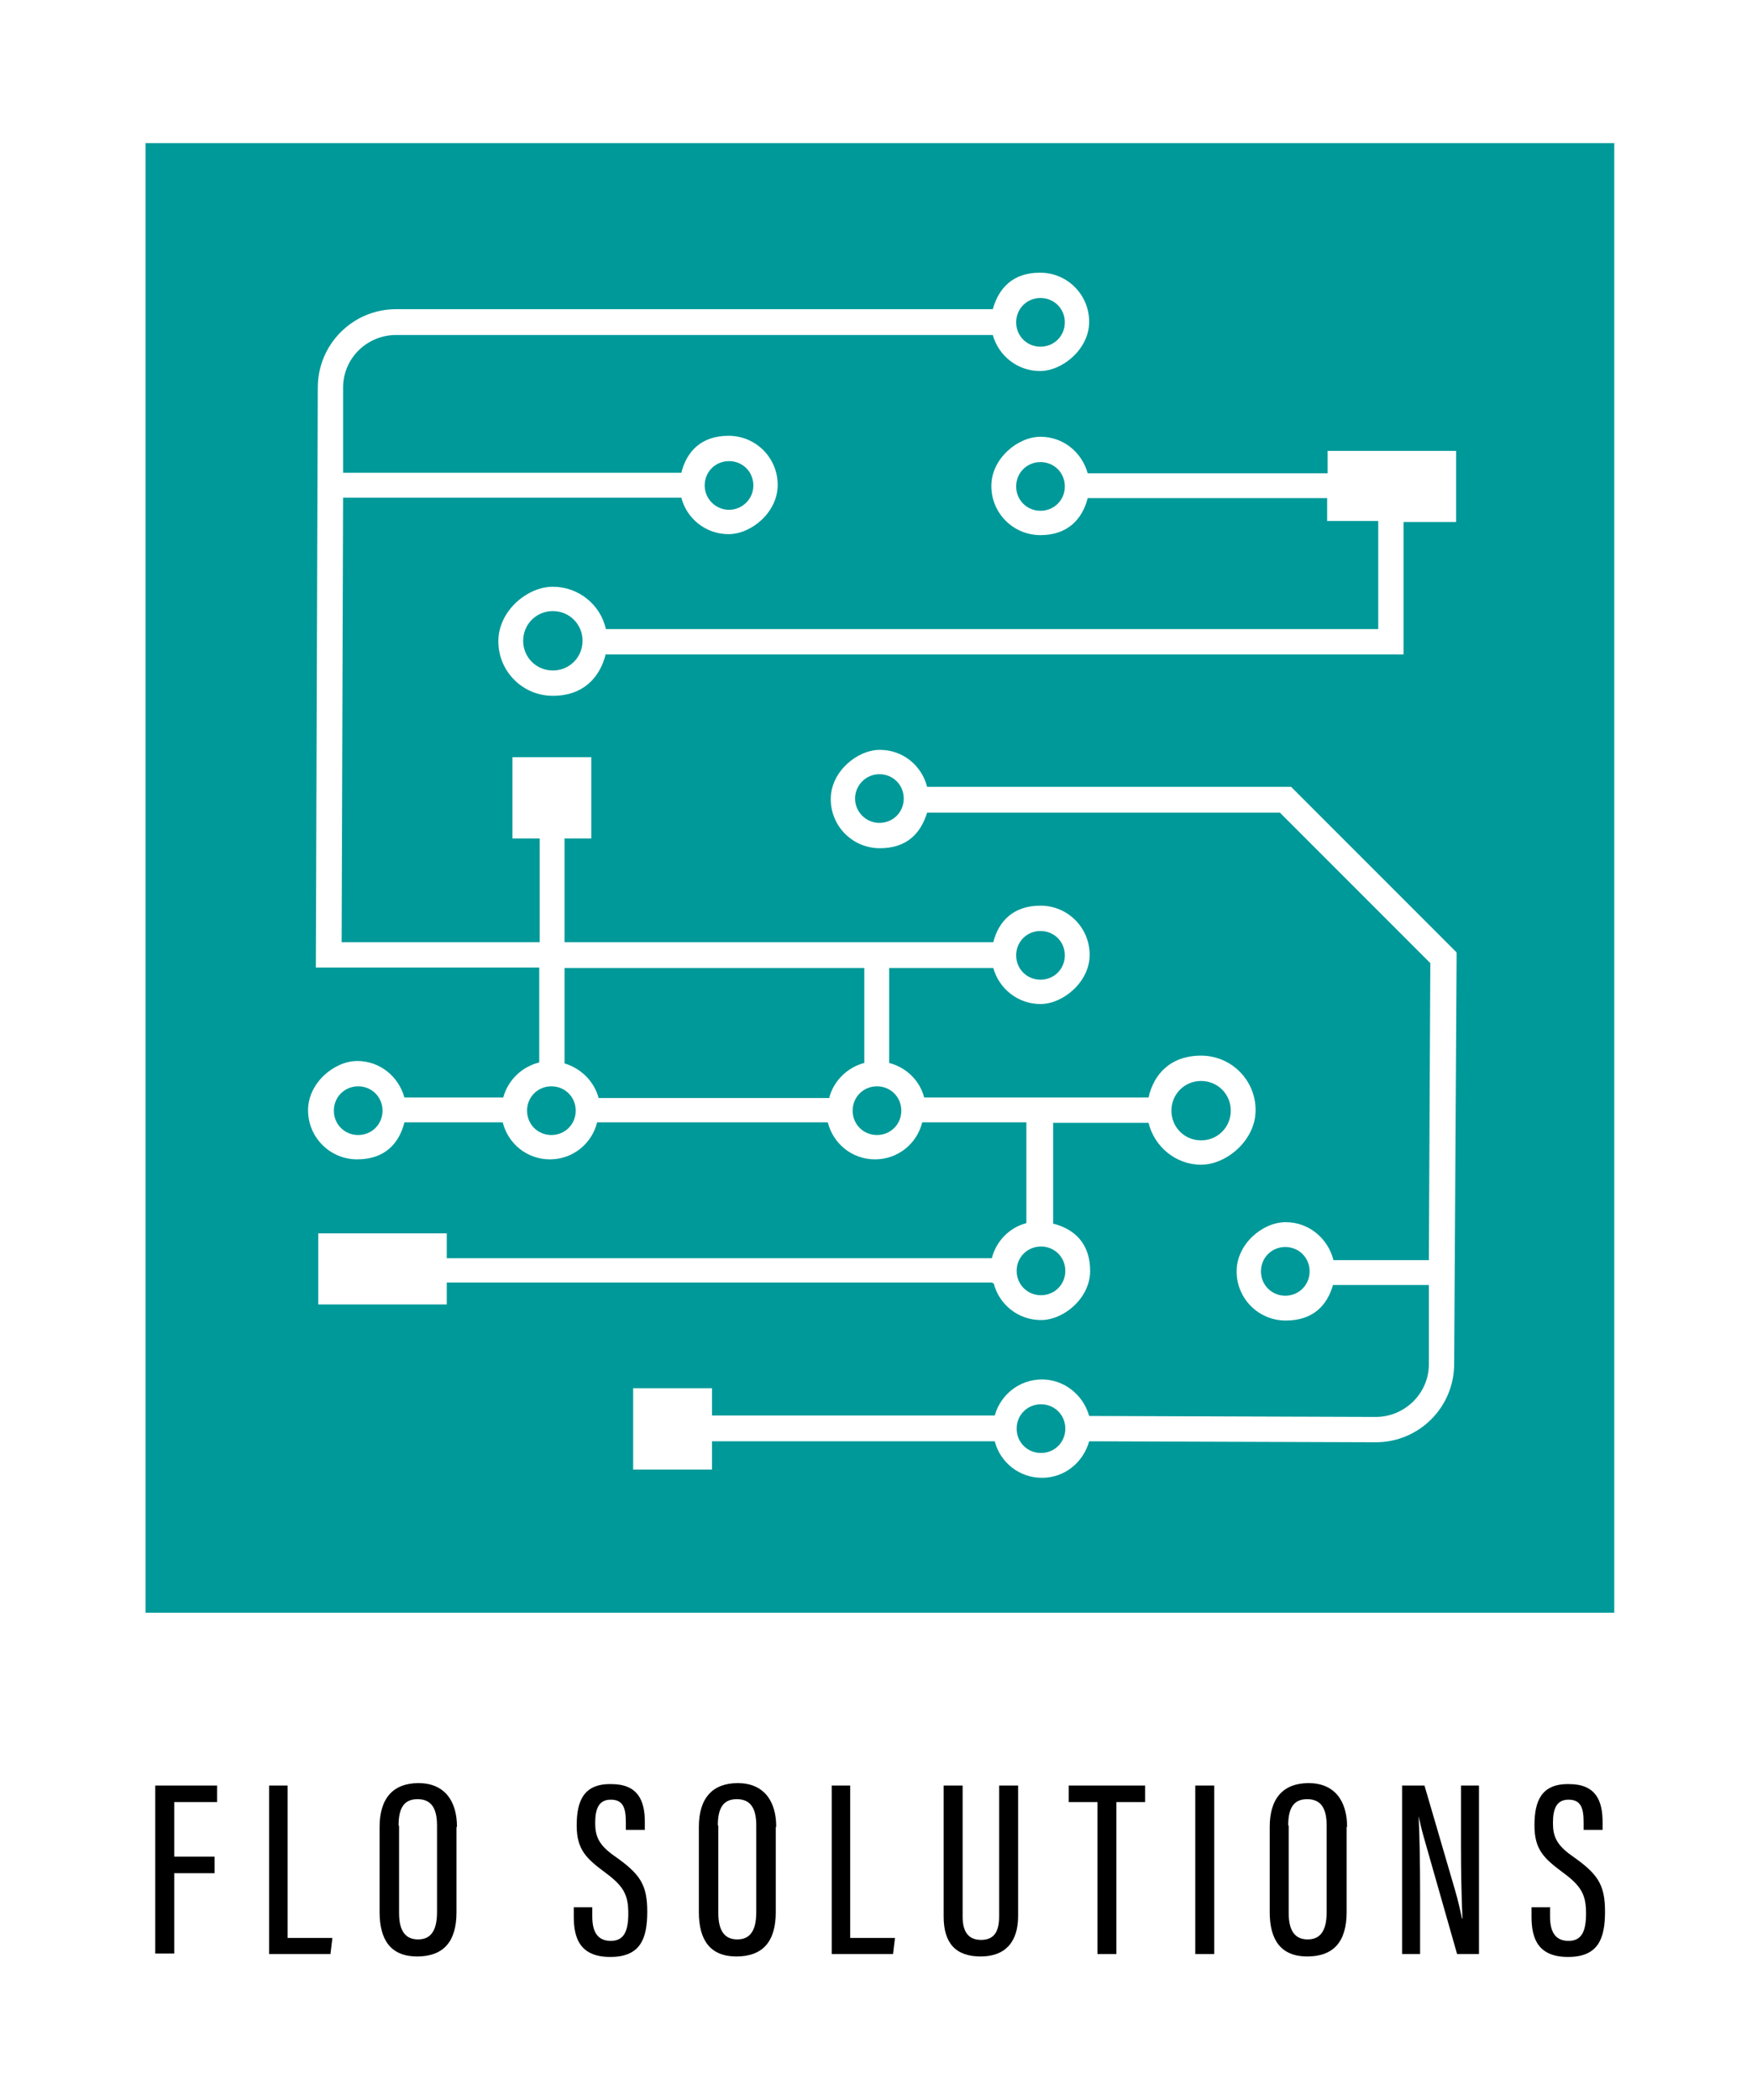 <?xml version="1.0" encoding="UTF-8"?>
<svg xmlns="http://www.w3.org/2000/svg" id="Layer_1" data-name="Layer 1" version="1.1" viewBox="0 0 360 431.3">
  <rect width="360" height="431.3" fill="#fff" stroke-width="0"></rect>
  <g>
    <path d="M31.9,366.7h12.7v3.4h-8.8v11.2h8.3v3.4h-8.3v16.5h-3.9v-34.6h0Z" fill="#000" stroke-width="0"></path>
    <path d="M55.2,366.7h3.9v31.3h9.2l-.4,3.3h-12.6v-34.6h-.1Z" fill="#000" stroke-width="0"></path>
    <path d="M93.8,375.2v17.5c0,6.1-2.7,9.1-8.1,9.1s-7.7-3.4-7.7-9.1v-17.5c0-5.9,2.8-9,8-9s7.9,3.5,7.9,9h-.1ZM82,375v17.9c0,3.9,1.5,5.4,3.9,5.4s3.9-1.5,3.9-5.6v-17.8c0-3.7-1.3-5.4-4-5.4s-3.9,1.7-3.9,5.4h0Z" fill="#000" stroke-width="0"></path>
    <path d="M121.7,391.6v2c0,3.3,1.2,5,3.8,5s3.6-1.8,3.6-5.6-.9-5.6-4.7-8.4c-3.9-2.9-5.9-4.7-5.9-9.7s1.4-8.6,7.1-8.5c5.5,0,6.9,3.4,6.9,7.8v1.6h-3.9v-1.5c0-2.9-.5-4.7-3.1-4.7s-3.2,2.1-3.2,4.8.7,4.5,4,6.8c5.1,3.6,6.7,5.7,6.7,11.4s-1.5,9.3-7.6,9.3-7.5-3.7-7.5-8.2v-2h3.9-.1Z" fill="#000" stroke-width="0"></path>
    <path d="M159.4,375.2v17.5c0,6.1-2.7,9.1-8.1,9.1s-7.7-3.4-7.7-9.1v-17.5c0-5.9,2.8-9,8-9s7.9,3.5,7.9,9h0ZM147.6,375v17.9c0,3.9,1.5,5.4,3.9,5.4s3.9-1.5,3.9-5.6v-17.8c0-3.7-1.3-5.4-4-5.4s-3.9,1.7-3.9,5.4h.1Z" fill="#000" stroke-width="0"></path>
    <path d="M170.8,366.7h3.9v31.3h9.2l-.4,3.3h-12.6v-34.6h0Z" fill="#000" stroke-width="0"></path>
    <path d="M197.8,366.7v26.9c0,2.9,1,4.8,3.8,4.8s3.7-1.9,3.7-4.8v-26.9h3.9v26.8c0,5.3-2.6,8.3-7.7,8.3s-7.6-2.7-7.6-8.2v-26.9h3.9Z" fill="#000" stroke-width="0"></path>
    <path d="M225.5,370.1h-5.9v-3.4h15.7v3.4h-5.9v31.2h-3.9v-31.2h0Z" fill="#000" stroke-width="0"></path>
    <path d="M249.5,366.7v34.6h-3.9v-34.6h3.9Z" fill="#000" stroke-width="0"></path>
    <path d="M276.7,375.2v17.5c0,6.1-2.7,9.1-8.1,9.1s-7.7-3.4-7.7-9.1v-17.5c0-5.9,2.8-9,8-9s7.9,3.5,7.9,9h0ZM264.8,375v17.9c0,3.9,1.5,5.4,3.9,5.4s3.9-1.5,3.9-5.6v-17.8c0-3.7-1.3-5.4-4-5.4s-3.9,1.7-3.9,5.4h.1Z" fill="#000" stroke-width="0"></path>
    <path d="M288.1,401.3v-34.6h4.6l6.2,21.2c.8,2.7,1.2,4.7,1.5,6.1h.1c-.2-4.7-.3-9.5-.3-15.1v-12.2h3.7v34.6h-4.5l-6.9-24.2c-.5-1.8-.8-3.2-1-4.1h0c.2,4.1.3,9.7.3,16v12.3h-3.7Z" fill="#000" stroke-width="0"></path>
    <path d="M318.5,391.6v2c0,3.3,1.2,5,3.8,5s3.6-1.8,3.6-5.6-.9-5.6-4.7-8.4c-3.9-2.9-5.9-4.7-5.9-9.7s1.4-8.6,7.1-8.5c5.5,0,6.9,3.4,6.9,7.8v1.6h-3.9v-1.5c0-2.9-.5-4.7-3.1-4.7s-3.2,2.1-3.2,4.8.7,4.5,4,6.8c5.1,3.6,6.7,5.7,6.7,11.4s-1.5,9.3-7.6,9.3-7.5-3.7-7.5-8.2v-2h3.9,0Z" fill="#000" stroke-width="0"></path>
  </g>
  <rect x="29.9" y="29.4" width="301.8" height="301.8" fill="#099" stroke-width="0"></rect>
  <g>
    <path d="M204.2,263.6c1.1,4.3,5,7.5,9.7,7.5s10.1-4.5,10.1-10.1-3.2-8.6-7.6-9.7v-20.7h19.6c1.2,4.9,5.6,8.6,10.8,8.6s11.2-5,11.2-11.2-5-11.2-11.2-11.2-9.7,3.7-10.8,8.6h-46.1c-.9-3.5-3.7-6.2-7.2-7.1v-19.5h21.4c1.2,4.3,5.1,7.4,9.7,7.4s10.1-4.5,10.1-10.1-4.5-10.1-10.1-10.1-8.6,3.2-9.7,7.5h-88.1v-21.3h5.5v-16.7h-16.2v16.7h5.6v21.3h-40.7l.3-91.3h69.5c1.1,4.3,5,7.5,9.7,7.5s10.1-4.5,10.1-10.1-4.5-10.1-10.1-10.1-8.6,3.2-9.7,7.6h-69.5v-17.5c0-6,4.9-10.8,10.9-10.8h122.6c1.2,4.3,5.1,7.4,9.7,7.4s10.1-4.5,10.1-10.1-4.5-10.1-10.1-10.1-8.5,3.2-9.7,7.5h-122.6c-8.9,0-16.1,7.2-16.1,16.1l-.4,119.1h45.9v19.5c-3.6.9-6.4,3.6-7.4,7.2h-20.3c-1.2-4.3-5-7.5-9.7-7.5s-10.1,4.5-10.1,10.1,4.5,10.1,10.1,10.1,8.6-3.2,9.7-7.6h20.2c1.1,4.4,5,7.6,9.7,7.6s8.6-3.2,9.7-7.6h47.4c1.1,4.4,5,7.6,9.7,7.6s8.6-3.2,9.7-7.6h21.4v20.7c-3.5.9-6.2,3.7-7.1,7.2h-112v-5.1h-26.4v14.6h26.4v-4.5h112l.4.2ZM246.8,222c3.4,0,6.1,2.7,6.1,6.1s-2.7,6.1-6.1,6.1-6.1-2.7-6.1-6.1,2.7-6.1,6.1-6.1ZM149.8,94.7c2.8,0,5,2.2,5,5s-2.3,5-5,5-5-2.2-5-5,2.2-5,5-5ZM213.8,61.2c2.8,0,5,2.2,5,5s-2.2,5-5,5-5-2.2-5-5,2.2-5,5-5ZM213.8,191.2c2.8,0,5,2.2,5,5s-2.2,5-5,5-5-2.2-5-5,2.2-5,5-5ZM73.6,233.1c-2.8,0-5-2.2-5-5s2.2-5,5-5,5,2.2,5,5-2.2,5-5,5ZM113.3,233.1c-2.8,0-5-2.2-5-5s2.2-5,5-5,5,2.2,5,5-2.2,5-5,5ZM170.5,225.5h-47.5c-.9-3.4-3.6-6.1-7-7.1v-19.6h61.6v19.5c-3.5.9-6.3,3.7-7.2,7.1h0ZM180.2,233.1c-2.8,0-5-2.2-5-5s2.2-5,5-5,5,2.2,5,5-2.2,5-5,5ZM213.9,256c2.8,0,5,2.2,5,5s-2.2,5-5,5-5-2.2-5-5,2.2-5,5-5Z" fill="#fff" stroke-width="0"></path>
    <path d="M272.8,92.4v4.8h-49.3c-1.2-4.3-5-7.5-9.7-7.5s-10.1,4.5-10.1,10.1,4.5,10.1,10.1,10.1,8.6-3.3,9.7-7.6h49.2v4.7h10.5v22.2H124.5c-1.1-5-5.6-8.7-10.9-8.7s-11.2,5-11.2,11.2,5,11.2,11.2,11.2,9.7-3.7,10.9-8.7v.2h163.9v-27.2h10.8v-14.6h-26.4v-.2ZM213.8,104.9c-2.8,0-5-2.2-5-5s2.2-5,5-5,5,2.2,5,5-2.2,5-5,5ZM113.6,137.7c-3.4,0-6.1-2.7-6.1-6.1s2.7-6.1,6.1-6.1,6.1,2.7,6.1,6.1-2.7,6.1-6.1,6.1Z" fill="#fff" stroke-width="0"></path>
    <path d="M190.5,161.6c-1.1-4.4-5-7.6-9.7-7.6s-10.1,4.5-10.1,10.1,4.5,10.1,10.1,10.1,8.4-3.1,9.7-7.3h72.5l30.9,30.9-.3,61h-19.6c-1.1-4.4-5-7.8-9.8-7.8s-10.1,4.5-10.1,10.1,4.5,10.1,10.1,10.1,8.5-3.1,9.7-7.3h19.7v16.3c0,6-5,10.8-10.9,10.8l-58.9-.2c-1.2-4.3-5.1-7.5-9.7-7.5s-8.5,3.1-9.7,7.4h-58.1v-5.6h-16.2v16.7h16.2v-5.8h58.1c1.1,4.3,5,7.5,9.7,7.5s8.5-3.2,9.7-7.5l58.9.2c8.9,0,16.1-7.2,16.1-16.1l.5-83.4v-1.1l-34-34h-74.8ZM180.7,169c-2.8,0-5-2.3-5-5s2.2-5,5-5,5,2.2,5,5-2.2,5-5,5ZM264.1,266.1c-2.8,0-5-2.2-5-5s2.2-5,5-5,5,2.2,5,5-2.2,5-5,5ZM213.9,298.4c-2.8,0-5-2.2-5-5s2.2-5,5-5,5,2.2,5,5-2.2,5-5,5Z" fill="#fff" stroke-width="0"></path>
  </g>
</svg>
